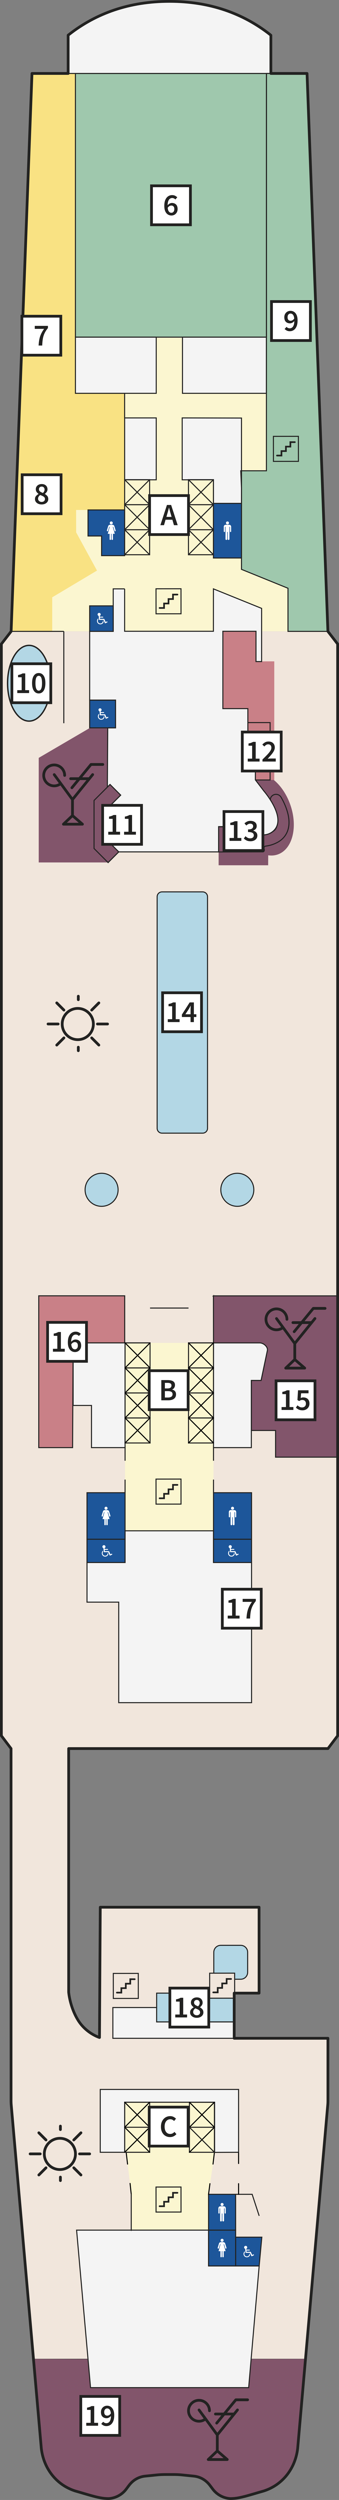 <?xml version="1.0" encoding="UTF-8"?>
<svg id="Ebene_1" data-name="Ebene 1" xmlns="http://www.w3.org/2000/svg" viewBox="0 0 679.83 5004.83">
  <rect x="0" y="0" width="679.83" height="5004.83" fill="#808080" stroke="none"/>
  <defs>
    <style>
      .cls-1, .cls-2, .cls-3, .cls-4, .cls-5, .cls-6, .cls-7, .cls-8, .cls-9, .cls-10, .cls-11, .cls-12, .cls-13 {
        stroke: #222221;
      }

      .cls-1, .cls-14 {
        fill: #82556b;
      }

      .cls-1, .cls-3, .cls-4, .cls-15, .cls-5, .cls-8, .cls-9, .cls-11, .cls-12 {
        stroke-miterlimit: 6.88;
      }

      .cls-1, .cls-3, .cls-4, .cls-8, .cls-16, .cls-9, .cls-10, .cls-11 {
        stroke-width: 2.06px;
      }

      .cls-2 {
        stroke-miterlimit: 2.75;
      }

      .cls-2, .cls-17 {
        fill: #fff;
      }

      .cls-2, .cls-13 {
        stroke-width: 5.5px;
      }

      .cls-18, .cls-4 {
        fill: #f4f4f4;
      }

      .cls-19, .cls-9 {
        fill: #c98087;
      }

      .cls-20 {
        fill: #f9e283;
      }

      .cls-3, .cls-21 {
        fill: #b3d7e5;
      }

      .cls-22 {
        fill: #fbf6d0;
      }

      .cls-15 {
        stroke: #f1e6dc;
        stroke-width: 1.38px;
      }

      .cls-15, .cls-6, .cls-23 {
        fill: #f1e6dc;
      }

      .cls-5 {
        stroke-width: 2.75px;
      }

      .cls-5, .cls-7, .cls-8, .cls-16, .cls-10, .cls-12, .cls-13 {
        fill: none;
      }

      .cls-6, .cls-7 {
        stroke-miterlimit: 6.88;
        stroke-width: 2.06px;
      }

      .cls-16 {
        stroke: #030402;
      }

      .cls-16, .cls-10, .cls-12, .cls-13 {
        stroke-linecap: round;
      }

      .cls-16, .cls-10, .cls-13 {
        stroke-linejoin: round;
      }

      .cls-11, .cls-24 {
        fill: #1d569a;
      }

      .cls-12 {
        stroke-width: 3.34px;
      }

      .cls-25 {
        fill: #9fc8ad;
      }

      .cls-26 {
        fill: #222221;
      }
    </style>
  </defs>
  <g id="Flächen">
    <g>
      <polygon class="cls-22" points="49.27 553.72 151.27 553.72 151.27 148.06 64.14 148.06 49.27 553.72"/>
      <polygon class="cls-22" points="35.48 909.84 29.94 1060.22 22.3 1263.99 90.57 1263.99 108.53 1263.99 596.67 1263.99 596.69 672.79 90.59 672.79 90.57 909.84 35.48 909.84"/>
    </g>
    <polygon class="cls-23" points="1.58 1289.27 1.58 3042.99 1.58 3152.19 1.58 3468.75 1.9 3468.75 1.9 3474.18 21.22 3500.54 21.37 3531.62 137.42 3622.77 137.67 3500.57 657.64 3500.57 675.85 3476.98 675.85 1289.27 656.31 1263.99 515.53 1263.99 178.65 1263.99 21.12 1263.99 1.58 1289.27"/>
    <polygon class="cls-25" points="534.27 942.48 482.82 942.48 484.27 977.45 484.27 1139.83 577.53 1177.67 577.53 1263.99 605.53 1263.99 633.87 1263.99 657.5 1263.99 636.13 693.59 635.89 693.59 615.9 147.07 534.27 147 534.27 942.48"/>
    <polygon class="cls-25" points="151.27 147.07 151.27 674.95 383.79 674.95 534.4 674.95 534.4 147.07 151.27 147.07"/>
    <path class="cls-14" d="M500.6,1549c-29.51,10.29-40.82,54.82-25.25,99.45.79,2.27,1.64,4.48,2.55,6.66h-39.48v77.13h99.33l.12-19.97c6.51.97,12.96.49,19.11-1.66,29.51-10.29,40.82-54.82,25.25-99.45-15.56-44.63-52.11-72.46-81.62-62.17h0Z"/>
    <path class="cls-1" d="M547.38,1591.98c-3.3,2.06-5.22,5.49-5.48,9.1,9.5,14.8,19.87,36.35,13.38,52.7-.01.04-.02.08-.03.12-1.27,4.64-3.88,8.13-8.12,10.84-.36.29-.71.58-1.09.87-3.39,2.55-7.47,3.85-11.85,4.32-21.61,4.78-39.21-9.21-40.53-10.29-.3-.16-.46-.24-.46-.24l-6.77-4.27h-48.01v50.48l89.16-.27c3.72-1.39,2.18-5.75,2.18-5.75-1.15-2.48.43-5.39,3.15-5.72,7.82-.94,15.47-3.3,22.78-7.07,11.26-5.83,18.91-15.06,22.11-26.68,1.18-4.28,1.77-8.86,1.77-13.71,0-9.06-2.05-19.08-6.14-29.95-4.42-11.75-9.73-20.35-9.96-20.71-3.41-5.48-10.62-7.17-16.11-3.76h0Z"/>
    <polygon class="cls-19" points="446.97 1263.99 446.97 1418.86 496.74 1418.86 496.74 1446.6 512.15 1446.6 512.15 1561.47 550.02 1561.47 550.02 1324 524.69 1324 524.69 1263.99 446.97 1263.99"/>
    <path class="cls-19" d="M524.69,1263.99v128.44c0,14.59-11.83,26.42-26.42,26.42h-51.29v-154.87h77.71Z"/>
    <ellipse class="cls-21" cx="58.27" cy="1367.82" rx="43.08" ry="75.79"/>
    <polygon class="cls-9" points="77.71 2898.08 145.57 2898.08 146.66 2688.42 250.07 2688.42 250.07 2594.18 77.71 2594.18 77.71 2898.08"/>
    <path class="cls-1" d="M428,2594.27l.15,94.15c10.16.5,74.17.53,93.04.1,2.13-.05,4.22.58,5.98,1.78l3.03,2.08c1.58,1.08,2.85,2.55,3.71,4.25,2.03,4.02,2.88,3.78,1.65,9.93l-11.98,57.01h-19.53v100.19h48.57v53.42h124.41v-322.9h-249.04,0Z"/>
    <path class="cls-1" d="M177.35,4722.04l-109.4-.46,14.95,180.66.56,3.96.69,3.9.82,3.83.94,3.77,1.07,3.7,1.19,3.63,1.31,3.56,1.42,3.48,1.54,3.41,1.65,3.33,1.76,3.24,1.87,3.17,1.97,3.08,2.08,2.99,2.17,2.9,2.27,2.81,2.37,2.71,2.46,2.61,2.55,2.52,2.64,2.42,2.73,2.32,2.81,2.22,2.9,2.11,2.97,2,3.06,1.89,3.13,1.78,3.2,1.67,3.28,1.56,3.34,1.44,3.41,1.32,3.47,1.2,9.3,2.68,14.95,4.36,6.04,1.73,5.3,1.46,4.69,1.23,4.19,1,3.78.82,3.44.65,3.17.5,2.93.37,2.72.26,2.55.17,2.38.09,2.22.03,2.58-.25,2.55-.39,2.52-.52,2.48-.65,2.43-.78,2.38-.91,2.33-1.03,2.27-1.16,2.2-1.27,2.13-1.39,2.06-1.5,1.98-1.61,1.9-1.72,1.81-1.82,1.71-1.93,1.62-2.03,5.5-7.33,1.69-2.13,1.78-2.01,1.85-1.89,1.93-1.76,2-1.63,2.06-1.51,2.13-1.38,2.19-1.25,2.24-1.12,2.29-.99,2.34-.86,2.38-.73,2.42-.6,2.46-.46,2.49-.33,23.23-2.36,3.07-.3,3.34-.25,3.7-.19,4.22-.11,5.06-.05h12.77l5.06.05,4.22.11,3.7.19,3.34.25,3.07.3,23.23,2.36,2.49.33,2.46.46,2.42.6,2.38.73,2.34.86,2.29.99,2.24,1.12,2.19,1.25,2.13,1.38,2.06,1.51,2,1.63,1.93,1.76,1.85,1.89,1.78,2.01,1.69,2.13,5.5,7.33,1.62,2.03,1.71,1.93,1.81,1.82,1.9,1.72,1.98,1.61,2.06,1.5,2.13,1.39,2.2,1.27,2.27,1.16,2.33,1.03,2.38.91,2.43.78,2.48.65,2.52.52,2.55.39,2.58.25,2.22-.03,2.38-.09,2.55-.17,2.72-.26,2.93-.37,3.17-.5,3.44-.65,3.78-.82,4.19-1,4.69-1.23,5.3-1.46,6.04-1.73,14.95-4.36,9.3-2.68,3.47-1.2,3.41-1.32,3.34-1.44,3.28-1.56,3.2-1.67,3.13-1.78,3.06-1.89,2.97-2,2.9-2.11,2.81-2.22,2.73-2.32,2.64-2.42,2.55-2.52,2.46-2.61,2.37-2.71,2.27-2.81,2.17-2.9,2.08-2.99,1.97-3.08,1.87-3.17,1.76-3.24,1.65-3.33,1.54-3.41,1.42-3.48,1.31-3.56,1.19-3.63,1.07-3.7.94-3.77.82-3.83.69-3.9.56-3.96,10.18-115.99v-5.31l5.2-59.37-434.92.46h0Z"/>
    <path class="cls-21" d="M428.74,3948.45v-40.07c0-7.68,6.23-13.91,13.91-13.91h40.07c7.68,0,13.91,6.23,13.91,13.91v40.07c0,7.68-6.23,13.91-13.91,13.91h-40.07c-7.68,0-13.91-6.23-13.91-13.91Z"/>
    <polygon class="cls-23" points="416.16 1705.45 415.96 1793.74 216.79 1793.74 216.79 1726.29 238.19 1705.45 416.16 1705.45"/>
    <path class="cls-15" d="M180.86,4069.88c-10.28-7.84-17.72-17.15-24.83-26.3-15.06-19.36-17.82-55.45-17.82-55.45v-391.73L3.09,3474.18l19.32,26.35-.28,708.06,45.81,512.98h544.32l45.2-510.24.17-130.73s-370.42-.51-431.28-1.23v-27.7l87.81-3.84v-57.65h205.34v-171.96H201.02l-1.56,260.8c-3.18-.05-9.41-2.12-18.61-9.14h0Z"/>
    <polyline class="cls-3" points="469.6 4047.83 314.15 4047.83 314.15 3990.18 469.6 3990.18 469.6 4047.83"/>
    <rect class="cls-22" x="250.81" y="2688.42" width="177.35" height="376.66"/>
    <polygon class="cls-22" points="263.18 4465.27 263.77 4395.25 253.09 4309.24 250.05 4308.69 250.61 4208.64 300.14 4208.64 300.14 4195.91 380.15 4195.91 379.88 4208.64 428.74 4208.64 430.75 4308.69 417.87 4393.62 418.22 4465.28 263.18 4465.27"/>
    <path class="cls-21" d="M428.74,3948.45v-40.07c0-7.68,6.23-13.91,13.91-13.91h40.07c7.68,0,13.91,6.23,13.91,13.91v40.07c0,7.68-6.23,13.91-13.91,13.91h-40.07c-7.68,0-13.91-6.23-13.91-13.91Z"/>
    <polygon class="cls-9" points="541.66 1446.6 496.74 1446.6 497.09 1466.1 512.27 1466.1 512.15 1561.47 541.66 1561.47 541.66 1446.6"/>
    <circle class="cls-3" cx="203.74" cy="2381.92" r="33.09"/>
    <circle class="cls-3" cx="475.92" cy="2381.92" r="33.09"/>
    <polyline class="cls-3" points="406.41 2268.53 407.26 2268.49 408.1 2268.38 408.94 2268.2 409.75 2267.94 410.53 2267.61 411.29 2267.22 412 2266.77 412.68 2266.25 413.31 2265.68 413.88 2265.04 414.4 2264.38 414.86 2263.66 415.25 2262.89 415.58 2262.11 415.83 2261.3 416.02 2260.48 416.13 2259.64 416.16 2258.78 416.16 1795.26 416.13 1794.41 416.02 1793.57 415.83 1792.75 415.58 1791.93 415.25 1791.15 414.86 1790.39 414.4 1789.67 413.88 1789.01 413.31 1788.36 412.68 1787.8 412 1787.27 411.29 1786.82 410.53 1786.43 409.75 1786.1 408.94 1785.84 408.1 1785.67 407.26 1785.55 406.41 1785.51 324.88 1785.51 324.03 1785.55 323.19 1785.67 322.35 1785.84 321.55 1786.1 320.76 1786.43 320.01 1786.82 319.29 1787.27 318.61 1787.8 317.98 1788.36 317.41 1789.01 316.89 1789.67 316.44 1790.39 316.04 1791.15 315.71 1791.93 315.46 1792.75 315.28 1793.57 315.16 1794.41 315.13 1795.26 315.13 2258.78 315.16 2259.64 315.28 2260.48 315.46 2261.3 315.71 2262.11 316.04 2262.89 316.44 2263.66 316.89 2264.38 317.41 2265.04 317.98 2265.68 318.61 2266.25 319.29 2266.77 320.01 2267.22 320.76 2267.61 321.55 2267.94 322.35 2268.2 323.19 2268.38 324.03 2268.49 324.88 2268.53 406.41 2268.53"/>
    <polygon class="cls-14" points="77.67 1726.58 77.67 1517.22 179.83 1457.54 216.04 1457.54 216.04 1726.58 77.67 1726.58"/>
    <polygon class="cls-1" points="242.08 1591.83 218.87 1615.03 218.87 1686.13 238.19 1705.45 216.78 1726.86 188.59 1698.67 188.59 1602.5 220.66 1570.42 242.08 1591.83"/>
    <polygon class="cls-20" points="151.27 147.4 66.34 147.46 46.34 693.98 46.1 693.98 24.74 1264.38 48.37 1264.38 76.7 1264.38 104.71 1264.38 104.71 1195.82 194.52 1142.26 152.72 1065.76 152.65 1020.94 249.81 1020.94 249.81 787.34 152.28 787.34 151.27 147.4"/>
  </g>
  <g id="Crew">
    <polygon class="cls-4" points="332.4 2.86 324.98 3.05 317.64 3.4 310.38 3.89 303.2 4.49 296.1 5.26 289.09 6.13 282.15 7.15 275.29 8.3 268.5 9.59 261.8 10.99 255.18 12.53 248.63 14.21 242.16 16 235.77 17.91 229.45 19.96 223.21 22.13 217.05 24.43 210.96 26.85 204.95 29.38 199.01 32.04 193.15 34.8 187.37 37.71 181.65 40.72 176.02 43.85 170.45 47.09 164.97 50.47 159.55 53.94 154.21 57.53 148.94 61.21 143.73 65.04 136.66 70.45 136.66 147.07 543.14 147.07 543.14 70.63 541.19 68.96 536.07 65.04 530.86 61.21 525.59 57.53 520.25 53.94 514.83 50.47 509.35 47.09 503.78 43.85 498.15 40.72 492.43 37.71 486.65 34.8 480.79 32.04 474.85 29.38 468.84 26.85 462.75 24.43 456.59 22.13 450.35 19.96 444.03 17.91 437.64 16 431.17 14.21 424.62 12.53 418 10.99 411.3 9.59 404.51 8.3 397.65 7.15 390.72 6.13 383.7 5.26 376.6 4.49 369.42 3.89 362.16 3.4 354.82 3.05 347.4 2.86 339.9 2.78 332.4 2.86"/>
    <rect class="cls-18" x="249.92" y="836.66" width="63.39" height="123.89"/>
    <polygon class="cls-18" points="365.37 836.66 365.37 960.55 428.04 960.55 428.04 1007.76 484.27 1007.76 484.27 836.92 365.37 836.66"/>
    <polygon class="cls-18" points="151.27 674.92 151.27 787.41 313.31 787.41 313.31 674.95 151.27 674.92"/>
    <polygon class="cls-18" points="365.95 674.92 365.95 787.41 534.2 787.41 534.2 674.95 365.95 674.92"/>
    <polygon class="cls-4" points="478.45 4182.98 478.45 4308.79 430.36 4308.99 430.36 4208.8 379.88 4208.6 300.14 4208.6 250.05 4208.6 250.05 4258.7 250.05 4308.79 201.03 4308.79 201.03 4182.98 478.45 4182.98"/>
    <path class="cls-4" d="M428.15,2688.42v209.67h75.9v-134.52h19.53l12.61-59.99c1.44-7.2-7.7-15.14-15.14-15.14h-92.9,0Z"/>
    <polygon class="cls-4" points="146.66 2688.42 146.66 2813.66 183.48 2813.66 183.48 2898.08 250.81 2898.08 250.81 2688.42 146.66 2688.42"/>
    <polygon class="cls-4" points="250.81 3064.63 250.81 3128.1 174.48 3128.1 174.48 3207.43 238.08 3207.43 238.08 3408.69 504.48 3408.69 504.48 3249.92 482.72 3250.07 483.02 3206.59 504.48 3206.74 504.48 3128.1 428.15 3128.1 428.15 3064.63 250.81 3064.63"/>
    <path class="cls-4" d="M153.6,4464.63l27.98,315.32h317.07l21.1-243.63h-101.53v-71.69H153.6Z"/>
    <path class="cls-4" d="M249.97,1178.9h-22.93v84.88h-47.21v137.77h51.87v55.59h-15.66l-.72,118.62,5.33-5.33,21.41,21.41-23.21,23.2v71.09l19.32,19.32h200.23v-50.56h48.01l6.77,4.27s30.49,22.92,52.84,6.22c32.97-24.63-16.71-81.6-16.71-81.6l-17.2-22.53.12-95.36h-15.17v-47.24h-50.13v-154.87h66.44v60.66h11.27v-106.49l-96.63-39.05-.05,84.88h-178.02v-84.88h0Z"/>
    <polygon class="cls-4" points="226.35 4047.83 226.35 4050.53 226.35 4080.6 318.04 4080.6 318.04 4080.6 469.6 4080.6 469.6 4047.83 318.04 4047.83 314.12 4047.83 314.12 4019 226.35 4019 226.35 4047.83"/>
  </g>
  <g id="Toiletten">
    <polygon class="cls-24" points="176.53 1073.04 203.73 1073.04 203.73 1112.36 249.97 1112.36 249.97 1020.89 176.53 1020.89 176.53 1073.04"/>
    <rect class="cls-24" x="428.04" y="1007.76" width="56.22" height="109.32"/>
    <rect class="cls-11" x="179.83" y="1212.92" width="47.21" height="51.08"/>
    <polygon class="cls-11" points="525.07 4478.75 519.74 4536.32 472.54 4536.32 472.54 4478.75 525.07 4478.75"/>
    <rect class="cls-11" x="418.22" y="4464.63" width="54.32" height="71.69"/>
    <rect class="cls-11" x="418.22" y="4392.93" width="54.32" height="71.69"/>
    <rect class="cls-11" x="428.15" y="2988.37" width="76.32" height="93.15"/>
    <rect class="cls-11" x="428.15" y="3081.53" width="76.32" height="46.58"/>
    <rect class="cls-11" x="174.48" y="2988.37" width="76.32" height="93.15"/>
    <rect class="cls-11" x="174.48" y="3081.53" width="76.32" height="46.58"/>
    <path class="cls-17" d="M215.16,1244.38c.16.34.32.85.3,1.15-.02.25-.19.38-.5.53l-3.28,1.55c-.46.22-.72.27-.89.23-.14-.04-.28-.14-.39-.39l-3.01-6.43h-8.25c-.22,0-.32-.03-.41-.14-.08-.1-.12-.3-.14-.6l-.71-7.25c-1.24-.4-2.14-1.57-2.14-2.95,0-1.71,1.38-3.1,3.1-3.1s3.1,1.38,3.1,3.1c0,1.29-.79,2.4-1.91,2.87l.16,1.64h6.29c.19,0,.28.03.34.12.08.11.13.36.13.76s-.05.64-.13.75c-.07.1-.16.13-.34.13h-6.12l.25,2.6h8s.07,0,.1,0h.15s.03,0,.03.01h0s.02.01.03.02h.01s.01.02.01.02c.07.05.12.13.18.26l2.82,6.02,2.41-1.14c.24-.11.36-.14.45-.13.15.02.22.1.33.33M196.93,1238.07s-.06.01-.09.03c-1.47,1.29-2.32,3.14-2.32,5.09,0,3.72,3.03,6.74,6.75,6.74,1.49,0,2.9-.47,4.07-1.38,1.14-.87,1.99-2.11,2.39-3.47,0-.03,0-.06,0-.1l-1.18-2.53s-.07-.08-.12-.08h-.05s-.08.01-.1.05c-.03.03-.03.07-.03.1.03.22.04.44.04.65,0,2.77-2.25,5.03-5.02,5.03s-5.03-2.25-5.04-5.02c0-1.08.34-2.11.98-2.99.02-.03.03-.06.03-.09l-.19-1.93s-.03-.09-.08-.11c-.01,0-.03,0-.05,0"/>
    <path class="cls-17" d="M456.18,1049.93c-1.67,0-3.01-1.36-3.01-3.02s1.35-3.03,3.01-3.03,2.99,1.35,2.99,3.03-1.33,3.02-2.99,3.02ZM452.24,1079.26v-24.53h-1.12v9.03c0,1.82-2.37,1.82-2.37,0v-9.28c0-2.17,1.71-3.91,3.84-3.91h7.1c2.33,0,3.87,1.97,3.87,3.98v9.22c0,1.83-2.34,1.83-2.34,0v-9.03h-1.12v24.53c0,.94-.76,1.69-1.68,1.69s-1.68-.76-1.68-1.69v-14.22h-1.13v14.22c0,.94-.75,1.69-1.69,1.69s-1.68-.76-1.68-1.69h-.01Z"/>
    <path class="cls-17" d="M226.16,1054.78h0l4.03,13.93h-3.71v10.85c0,1.86-2.77,1.84-2.77,0v-10.91h-1.12v10.9c0,1.87-2.79,1.87-2.79,0v-10.84h-3.72l3.98-13.93h-1l-2.33,7.85c-.55,1.72-2.89,1.02-2.35-.81l2.58-8.55c.28-.97,1.49-2.69,3.62-2.69h5.09c2.1,0,3.32,1.73,3.65,2.69l2.58,8.53c.52,1.83-1.81,2.59-2.37.8l-2.32-7.82h-1.06,0ZM226.16,1054.78h0ZM226.16,1054.78h0ZM226.16,1054.78h0ZM226.16,1054.78h0ZM223.14,1049.94c-1.67,0-3.01-1.36-3.01-3.03s1.35-3.03,3.01-3.03,3.01,1.36,3.01,3.03-1.36,3.03-3.01,3.03Z"/>
    <path class="cls-17" d="M224.76,3110.75c.16.34.32.85.3,1.15-.02.25-.19.38-.5.53l-3.28,1.55c-.46.22-.72.27-.89.23-.14-.04-.28-.14-.39-.39l-3.01-6.43h-8.25c-.22,0-.32-.04-.41-.15-.08-.1-.12-.3-.14-.6l-.7-7.25c-1.24-.41-2.14-1.57-2.14-2.94,0-1.71,1.38-3.1,3.1-3.1s3.1,1.39,3.1,3.1c0,1.29-.79,2.4-1.92,2.86l.16,1.64h6.29c.19,0,.28.03.34.13.08.11.13.36.13.76s-.05.64-.13.75c-.07.1-.16.13-.34.13h-6.12l.25,2.59h8.25s.03,0,.03.01h0s.02.01.03.02h.01s.01.02.01.02c.07.05.12.13.18.26l2.81,6.03,2.41-1.14c.24-.11.36-.14.45-.13.14.02.22.1.33.33M206.53,3104.42s-.06.01-.09.03c-1.47,1.28-2.32,3.14-2.32,5.09,0,3.72,3.03,6.74,6.74,6.74,1.49,0,2.9-.47,4.07-1.38,1.14-.87,1.99-2.1,2.39-3.48,0-.03,0-.06,0-.1l-1.18-2.53s-.07-.08-.12-.08h-.05s-.08.01-.1.05c-.03.03-.03.07-.03.1.03.22.04.44.04.65,0,2.77-2.26,5.02-5.02,5.02s-5.03-2.26-5.03-5.02c0-1.08.34-2.11.98-2.99.02-.03.03-.06.03-.09l-.19-1.93s-.03-.09-.08-.11c-.01,0-.03,0-.05,0"/>
    <path class="cls-17" d="M478.04,3110.75c.16.34.32.85.3,1.15-.02.25-.19.38-.5.53l-3.28,1.55c-.46.22-.72.27-.89.23-.14-.04-.28-.14-.39-.39l-3.01-6.43h-8.25c-.22,0-.32-.04-.41-.15-.08-.1-.12-.3-.14-.6l-.7-7.25c-1.24-.41-2.14-1.57-2.14-2.94,0-1.71,1.38-3.1,3.1-3.1s3.1,1.39,3.1,3.1c0,1.29-.79,2.4-1.92,2.86l.16,1.64h6.29c.19,0,.28.03.34.13.08.11.13.36.13.76s-.05.64-.13.75c-.07.1-.16.13-.34.13h-6.12l.25,2.59h8.25s.03,0,.03.01h0s.02.01.03.02h.01s.01.02.01.02c.07.05.12.13.18.26l2.81,6.03,2.41-1.14c.24-.11.36-.14.45-.13.14.02.22.1.33.33M459.81,3104.42s-.06.01-.09.03c-1.47,1.28-2.32,3.14-2.32,5.09,0,3.72,3.03,6.74,6.74,6.74,1.49,0,2.9-.47,4.07-1.38,1.14-.87,1.99-2.1,2.39-3.48,0-.03,0-.06,0-.1l-1.18-2.53s-.07-.08-.12-.08h-.05s-.08.01-.1.05c-.03.03-.03.07-.03.1.03.22.04.44.04.65,0,2.77-2.26,5.02-5.02,5.02s-5.03-2.26-5.03-5.02c0-1.08.34-2.11.98-2.99.02-.03.03-.06.03-.09l-.19-1.93s-.03-.09-.08-.11c-.01,0-.03,0-.05,0"/>
    <path class="cls-17" d="M466.32,3022.47c-1.67,0-3.01-1.36-3.01-3.01,0-1.66,1.34-3.03,3.01-3.03s2.99,1.35,2.99,3.03-1.33,3.02-2.99,3.02h0ZM462.42,3051.8l-.02-24.53h-1.13v9.03c0,1.82-2.36,1.82-2.36,0v-9.28c-.01-2.17,1.69-3.92,3.83-3.92h7.1c2.33,0,3.87,1.96,3.88,3.96v9.22c.02,1.83-2.33,1.83-2.33,0v-9.03h-1.13l.03,24.53c0,.94-.76,1.69-1.68,1.69s-1.69-.76-1.69-1.69v-14.22h-1.14v14.22c.01.94-.74,1.69-1.67,1.69s-1.69-.76-1.69-1.69h0Z"/>
    <path class="cls-17" d="M215.65,3027.31h0l4.04,13.93h-3.71v10.85c.01,1.86-2.76,1.84-2.76,0v-10.91h-1.14v10.9c.01,1.87-2.77,1.87-2.77,0v-10.84h-3.73l3.97-13.93h-1l-2.32,7.85c-.54,1.72-2.89,1.02-2.35-.8l2.57-8.55c.28-.97,1.49-2.69,3.62-2.7h5.09c2.1,0,3.33,1.72,3.65,2.68l2.59,8.53c.52,1.83-1.8,2.59-2.37.8l-2.33-7.82h-1.06ZM215.65,3027.31h0ZM215.65,3027.31h0ZM215.65,3027.31h0ZM215.65,3027.31h0ZM212.63,3022.48c-1.67,0-3.01-1.36-3.02-3.03,0-1.67,1.35-3.03,3.01-3.03s3.01,1.36,3.02,3.03-1.36,3.03-3.01,3.03h0Z"/>
    <path class="cls-17" d="M508.97,4513.47c.16.34.32.85.3,1.15-.02.25-.19.38-.5.53l-3.28,1.56c-.46.22-.72.27-.89.23-.14-.04-.28-.14-.39-.39l-3.01-6.43h-8.25c-.22,0-.32-.04-.41-.15-.08-.1-.12-.3-.14-.6l-.7-7.25c-1.24-.41-2.14-1.57-2.14-2.94,0-1.71,1.38-3.1,3.1-3.1s3.1,1.39,3.1,3.1c0,1.29-.79,2.4-1.92,2.86l.16,1.64h6.29c.19,0,.28.03.34.13.08.11.13.36.13.76s-.05.64-.13.75c-.07.1-.16.13-.34.13h-6.12l.25,2.59h8.25s.03,0,.03.01h0s.02.01.03.02h.01s.01.02.01.02c.07.05.12.13.18.26l2.81,6.03,2.41-1.14c.24-.11.36-.14.45-.13.14.02.22.1.33.33M490.74,4507.14s-.06.01-.09.03c-1.47,1.28-2.32,3.14-2.32,5.09,0,3.72,3.03,6.74,6.74,6.74,1.49,0,2.9-.48,4.07-1.38,1.14-.87,1.99-2.1,2.39-3.47,0-.03,0-.06,0-.1l-1.18-2.53s-.07-.08-.12-.08h-.05s-.08.01-.1.05c-.03.03-.03.07-.03.1.03.22.04.44.04.65,0,2.77-2.26,5.02-5.02,5.02s-5.03-2.26-5.03-5.02c0-1.08.34-2.11.98-2.99.02-.03.03-.06.03-.09l-.19-1.93s-.03-.09-.08-.11c-.01,0-.03,0-.05,0"/>
    <path class="cls-17" d="M445.39,4416.3c-1.67,0-3.01-1.36-3.01-3.02s1.35-3.03,3.01-3.03,2.99,1.35,2.99,3.03-1.33,3.02-2.99,3.02ZM441.45,4445.61v-24.53h-1.12v9.03c0,1.82-2.37,1.82-2.37,0v-9.28c0-2.17,1.71-3.91,3.84-3.91h7.1c2.33,0,3.87,1.98,3.87,3.98v9.22c0,1.83-2.34,1.83-2.34,0v-9.03h-1.12v24.53c0,.94-.76,1.69-1.68,1.69s-1.68-.76-1.68-1.69v-14.22h-1.13v14.22c0,.94-.75,1.69-1.69,1.69s-1.68-.76-1.68-1.69h-.01Z"/>
    <path class="cls-17" d="M448.39,4492.84h0l4.03,13.93h-3.71v10.85c0,1.86-2.77,1.84-2.77,0v-10.91h-1.12v10.9c0,1.87-2.79,1.87-2.79,0v-10.84h-3.72l3.98-13.93h-1l-2.33,7.85c-.55,1.72-2.89,1.02-2.35-.81l2.58-8.55c.28-.97,1.49-2.69,3.62-2.69h5.09c2.1,0,3.32,1.73,3.65,2.69l2.58,8.53c.52,1.83-1.81,2.59-2.37.8l-2.32-7.82h-1.06,0ZM448.39,4492.84h0ZM448.39,4492.84h0ZM448.39,4492.84h0ZM448.39,4492.84h0ZM445.38,4488c-1.67,0-3.01-1.36-3.01-3.03s1.35-3.03,3.01-3.03,3.01,1.36,3.01,3.03-1.36,3.03-3.01,3.03Z"/>
    <rect class="cls-11" x="179.83" y="1401.76" width="51.87" height="55.37"/>
    <path class="cls-17" d="M216.91,1435.38c.16.34.32.85.3,1.15-.02.25-.19.38-.5.53l-3.28,1.55c-.46.22-.72.27-.89.23-.14-.04-.28-.14-.39-.39l-3.01-6.43h-8.25c-.22,0-.32-.04-.41-.15-.08-.1-.12-.3-.14-.6l-.7-7.25c-1.24-.41-2.14-1.57-2.14-2.94,0-1.71,1.38-3.1,3.1-3.1s3.1,1.39,3.1,3.1c0,1.29-.79,2.4-1.92,2.86l.16,1.64h6.29c.19,0,.28.03.34.13.08.11.13.36.13.76s-.05.64-.13.75c-.07.1-.16.13-.34.13h-6.12l.25,2.59h8.25s.03,0,.03.01h0s.02.01.03.02h.01s.01.02.01.02c.07.05.12.13.18.26l2.81,6.03,2.41-1.14c.24-.11.36-.14.45-.13.14.02.22.1.33.33M198.68,1429.05s-.06.01-.09.03c-1.47,1.28-2.32,3.14-2.32,5.09,0,3.72,3.03,6.74,6.74,6.74,1.49,0,2.9-.47,4.07-1.38,1.14-.87,1.99-2.1,2.39-3.47,0-.03,0-.06,0-.1l-1.18-2.53s-.07-.08-.12-.08h-.05s-.08.01-.1.05c-.03.03-.03.07-.03.1.03.22.04.44.04.65,0,2.77-2.26,5.02-5.02,5.02s-5.03-2.26-5.03-5.02c0-1.08.34-2.11.98-2.99.02-.03.03-.05.03-.09l-.19-1.93s-.03-.09-.08-.11c-.01,0-.03,0-.05,0"/>
  </g>
  <g id="Konturen">
    <line class="cls-8" x1="127.96" y1="1263.99" x2="22.3" y2="1263.99"/>
    <polyline class="cls-8" points="519.74 4436.06 505.65 4392.93 472.54 4392.93"/>
    <line class="cls-8" x1="127.96" y1="1447.86" x2="127.96" y2="1263.99"/>
    <line class="cls-8" x1="378.05" y1="2618.67" x2="300.9" y2="2618.67"/>
    <line class="cls-8" x1="378.05" y1="2688.42" x2="428.15" y2="2688.42"/>
    <line class="cls-8" x1="250.81" y1="2688.42" x2="300.9" y2="2688.42"/>
    <line class="cls-8" x1="428.15" y1="2962.11" x2="428.15" y2="2988.38"/>
    <line class="cls-8" x1="428.15" y1="2898.08" x2="428.15" y2="2924.35"/>
    <line class="cls-8" x1="250.81" y1="2962.11" x2="250.81" y2="2988.38"/>
    <line class="cls-8" x1="250.81" y1="2898.08" x2="250.81" y2="2924.35"/>
    <line class="cls-8" x1="469.6" y1="4082.98" x2="469.6" y2="4045"/>
    <ellipse class="cls-5" cx="58.27" cy="1367.82" rx="43.08" ry="75.79"/>
    <path class="cls-8" d="M428.74,3948.45v-40.07c0-7.68,6.23-13.91,13.91-13.91h40.07c7.68,0,13.91,6.23,13.91,13.91v40.07c0,7.68-6.23,13.91-13.91,13.91h-40.07c-7.68,0-13.91-6.23-13.91-13.91Z"/>
    <line class="cls-16" x1="255.8" y1="4332.43" x2="253.04" y2="4308.8"/>
    <line class="cls-16" x1="427.16" y1="4332.43" x2="429.98" y2="4308.8"/>
    <line class="cls-16" x1="418.22" y1="4392.93" x2="421.03" y2="4371.63"/>
    <line class="cls-16" x1="478.45" y1="4309.96" x2="478.45" y2="4331.26"/>
    <line class="cls-16" x1="260.85" y1="4371.17" x2="263.18" y2="4392.93"/>
    <line class="cls-16" x1="478.45" y1="4371.63" x2="478.45" y2="4392.93"/>
    <line class="cls-10" x1="263.18" y1="4465.27" x2="263.18" y2="4392.93"/>
    <line class="cls-8" x1="249.91" y1="836.25" x2="249.91" y2="787.58"/>
  </g>
  <g id="Treppen_Lifte" data-name="Treppen + Lifte">
    <g>
      <rect class="cls-7" x="312.9" y="1178.7" width="50.09" height="50.1" transform="translate(-1.26 .35) rotate(-.06)"/>
      <polyline class="cls-12" points="355.84 1190.3 346.89 1190.31 346.9 1199.25 337.95 1199.26 337.95 1208.2 329.01 1208.2 329.01 1217.15 320.07 1217.15"/>
    </g>
    <g>
      <rect class="cls-7" x="548.33" y="873.55" width="50.09" height="50.1" transform="translate(-.94 .6) rotate(-.06)"/>
      <polyline class="cls-12" points="591.26 885.15 582.32 885.16 582.33 894.11 573.38 894.11 573.38 903.05 564.44 903.06 564.44 912 555.5 912.01"/>
    </g>
    <g>
      <rect class="cls-7" x="312.9" y="2961.07" width="50.09" height="50.1" transform="translate(-3.13 .36) rotate(-.06)"/>
      <polyline class="cls-12" points="355.84 2972.67 346.89 2972.68 346.9 2981.62 337.95 2981.62 337.95 2990.57 329.01 2990.58 329.01 2999.52 320.07 2999.53"/>
    </g>
    <g>
      <rect class="cls-6" x="420.48" y="3950.21" width="50.09" height="50.1" transform="translate(-4.16 .47) rotate(-.06)"/>
      <polyline class="cls-12" points="463.42 3961.82 454.47 3961.82 454.48 3970.77 445.53 3970.77 445.53 3979.72 436.59 3979.73 436.6 3988.67 427.65 3988.68"/>
    </g>
    <g>
      <rect class="cls-7" x="227.23" y="3950.69" width="50.09" height="50.1" transform="translate(-4.16 .27) rotate(-.06)"/>
      <polyline class="cls-12" points="270.16 3962.3 261.22 3962.3 261.22 3971.25 252.28 3971.26 252.29 3980.2 243.33 3980.21 243.34 3989.15 234.4 3989.16"/>
    </g>
    <g>
      <rect class="cls-7" x="312.91" y="4378.34" width="50.09" height="50.1" transform="translate(-4.61 .36) rotate(-.06)"/>
      <polyline class="cls-12" points="355.84 4389.95 346.89 4389.95 346.9 4398.9 337.95 4398.91 337.95 4407.85 329.01 4407.85 329.01 4416.8 320.07 4416.8"/>
    </g>
    <g>
      <g>
        <g>
          <rect class="cls-8" x="249.97" y="1060.48" width="50.09" height="50.09"/>
          <rect class="cls-8" x="249.97" y="1010.39" width="50.09" height="50.09"/>
          <rect class="cls-8" x="249.97" y="960.29" width="50.09" height="50.09"/>
        </g>
        <g>
          <line class="cls-10" x1="300.06" y1="1110.57" x2="249.97" y2="1060.48"/>
          <line class="cls-10" x1="300.06" y1="1060.48" x2="249.97" y2="1110.57"/>
        </g>
        <g>
          <line class="cls-10" x1="300.06" y1="1060.48" x2="249.97" y2="1010.38"/>
          <line class="cls-10" x1="300.06" y1="1010.38" x2="249.97" y2="1060.48"/>
        </g>
        <g>
          <line class="cls-10" x1="300.06" y1="1010.38" x2="249.97" y2="960.29"/>
          <line class="cls-10" x1="300.06" y1="960.29" x2="249.97" y2="1010.38"/>
        </g>
      </g>
      <g>
        <g>
          <rect class="cls-8" x="377.95" y="1060.48" width="50.09" height="50.09"/>
          <rect class="cls-8" x="377.95" y="1010.39" width="50.09" height="50.09"/>
          <rect class="cls-8" x="377.95" y="960.29" width="50.09" height="50.09"/>
        </g>
        <g>
          <line class="cls-10" x1="428.04" y1="1110.57" x2="377.95" y2="1060.48"/>
          <line class="cls-10" x1="428.04" y1="1060.48" x2="377.95" y2="1110.57"/>
        </g>
        <g>
          <line class="cls-10" x1="428.04" y1="1060.48" x2="377.95" y2="1010.38"/>
          <line class="cls-10" x1="428.04" y1="1010.38" x2="377.95" y2="1060.48"/>
        </g>
        <g>
          <line class="cls-10" x1="428.04" y1="1010.38" x2="377.95" y2="960.29"/>
          <line class="cls-10" x1="428.04" y1="960.29" x2="377.95" y2="1010.38"/>
        </g>
      </g>
    </g>
    <g>
      <g>
        <rect class="cls-8" x="250.81" y="2838.71" width="50.09" height="50.09"/>
        <rect class="cls-8" x="250.81" y="2788.62" width="50.09" height="50.09"/>
        <rect class="cls-8" x="250.81" y="2738.52" width="50.09" height="50.09"/>
        <rect class="cls-8" x="250.81" y="2688.42" width="50.09" height="50.09"/>
        <g>
          <line class="cls-16" x1="300.9" y1="2888.8" x2="250.81" y2="2838.71"/>
          <line class="cls-16" x1="300.9" y1="2838.71" x2="250.81" y2="2888.8"/>
        </g>
        <g>
          <line class="cls-16" x1="300.9" y1="2838.71" x2="250.81" y2="2788.61"/>
          <line class="cls-16" x1="300.9" y1="2788.61" x2="250.81" y2="2838.71"/>
        </g>
        <g>
          <line class="cls-16" x1="300.9" y1="2788.61" x2="250.81" y2="2738.52"/>
          <line class="cls-16" x1="300.9" y1="2738.52" x2="250.81" y2="2788.61"/>
        </g>
        <g>
          <line class="cls-16" x1="250.81" y1="2688.42" x2="300.9" y2="2738.52"/>
          <line class="cls-16" x1="300.9" y1="2688.42" x2="250.81" y2="2738.52"/>
        </g>
      </g>
      <g>
        <rect class="cls-8" x="378.05" y="2838.71" width="50.09" height="50.09"/>
        <rect class="cls-8" x="378.05" y="2788.62" width="50.09" height="50.09"/>
        <rect class="cls-8" x="378.05" y="2738.52" width="50.09" height="50.09"/>
        <rect class="cls-8" x="378.05" y="2688.42" width="50.09" height="50.09"/>
        <g>
          <line class="cls-16" x1="428.15" y1="2738.52" x2="378.05" y2="2688.42"/>
          <line class="cls-16" x1="428.15" y1="2688.42" x2="378.05" y2="2738.52"/>
        </g>
        <g>
          <line class="cls-16" x1="428.15" y1="2788.61" x2="378.05" y2="2738.52"/>
          <line class="cls-16" x1="428.15" y1="2738.52" x2="378.05" y2="2788.61"/>
        </g>
        <g>
          <line class="cls-16" x1="428.15" y1="2838.71" x2="378.05" y2="2788.61"/>
          <line class="cls-16" x1="428.15" y1="2788.61" x2="378.05" y2="2838.71"/>
        </g>
        <g>
          <line class="cls-16" x1="428.15" y1="2888.8" x2="378.05" y2="2838.71"/>
          <line class="cls-16" x1="428.15" y1="2838.71" x2="378.05" y2="2888.8"/>
        </g>
      </g>
    </g>
    <polyline class="cls-8" points="300.14 4258.7 300.14 4308.79 250.05 4308.79 250.05 4258.7"/>
    <rect class="cls-8" x="250.05" y="4208.6" width="50.09" height="50.1"/>
    <g>
      <g>
        <polyline class="cls-16" points="300.14 4308.79 275.1 4283.74 250.05 4258.7"/>
        <polyline class="cls-16" points="250.05 4308.79 275.1 4283.74 300.14 4258.7"/>
      </g>
      <g>
        <polyline class="cls-16" points="300.14 4258.7 275.1 4233.64 250.05 4208.6"/>
        <polyline class="cls-16" points="300.14 4208.6 275.1 4233.64 250.05 4258.7"/>
      </g>
      <g>
        <polyline class="cls-8" points="429.98 4258.7 429.98 4308.79 379.88 4308.79 379.88 4258.7"/>
        <polyline class="cls-16" points="429.98 4258.7 404.93 4283.74 379.88 4308.79"/>
        <polyline class="cls-10" points="379.88 4258.7 404.93 4283.74 429.98 4308.79"/>
      </g>
      <g>
        <rect class="cls-8" x="379.88" y="4208.6" width="50.09" height="50.1"/>
        <g>
          <polyline class="cls-16" points="379.88 4208.6 404.93 4233.64 429.98 4258.7"/>
          <polyline class="cls-16" points="429.98 4208.6 404.93 4233.64 379.88 4258.7"/>
        </g>
      </g>
    </g>
  </g>
  <g id="Konturen_2" data-name="Konturen 2">
    <polygon class="cls-8" points="151.27 147.07 151.27 674.95 383.79 674.95 534.4 674.95 534.4 147.07 151.27 147.07"/>
    <polygon class="cls-8" points="534.27 942.48 482.82 942.48 484.27 977.45 484.27 1139.83 577.53 1177.67 577.53 1263.99 605.53 1263.99 633.87 1263.99 657.5 1263.99 636.13 693.59 635.89 693.59 615.9 147.07 534.27 147 534.27 942.48"/>
    <polygon class="cls-8" points="365.37 836.66 365.37 960.55 428.04 960.55 428.04 1007.76 484.27 1007.76 484.27 836.92 365.37 836.66"/>
    <polygon class="cls-8" points="151.27 674.92 151.27 787.41 313.31 787.41 313.31 674.95 151.27 674.92"/>
    <polygon class="cls-8" points="365.95 674.92 365.95 787.41 534.2 787.41 534.2 674.95 365.95 674.92"/>
    <polygon class="cls-8" points="176.53 1073.04 203.73 1073.04 203.73 1112.36 249.97 1112.36 249.97 1020.89 176.53 1020.89 176.53 1073.04"/>
    <rect class="cls-8" x="428.04" y="1007.76" width="56.22" height="109.32"/>
    <rect class="cls-8" x="249.97" y="836.66" width="63.34" height="123.89"/>
  </g>
  <g id="Außenkontur_10_pt_-B" data-name="Außenkontur 10 pt -B">
    <path class="cls-13" d="M657.63,4080.6v125.05l-.04,2.84-.12,2.84-.21,2.83-60.37,688.07-.56,3.96-.69,3.9-.82,3.83-.94,3.77-1.07,3.7-1.19,3.63-1.31,3.56-1.42,3.48-1.54,3.41-1.65,3.33-1.76,3.24-1.87,3.16-1.97,3.08-2.08,2.99-2.17,2.9-2.27,2.81-2.37,2.71-2.46,2.61-2.55,2.52-2.64,2.42-2.73,2.32-2.81,2.22-2.9,2.11-2.97,2-3.06,1.89-3.13,1.78-3.2,1.67-3.28,1.56-3.34,1.44-3.41,1.32-3.47,1.2-9.3,2.68-14.95,4.36-6.04,1.73-5.3,1.46-4.69,1.22-4.19,1-3.78.82-3.44.65-3.17.5-2.93.37-2.72.26-2.55.17-2.38.09-2.22.03-2.58-.25-2.55-.39-2.52-.52-2.48-.65-2.43-.78-2.38-.91-2.33-1.03-2.27-1.16-2.2-1.27-2.13-1.39-2.06-1.5-1.98-1.61-1.9-1.72-1.81-1.82-1.71-1.93-1.62-2.03-5.5-7.34-1.69-2.13-1.78-2.01-1.85-1.89-1.93-1.76-2-1.63-2.06-1.51-2.13-1.38-2.19-1.25-2.24-1.12-2.29-.99-2.34-.86-2.38-.73-2.42-.6-2.46-.46-2.49-.33-23.23-2.36-3.07-.3-3.34-.25-3.7-.19-4.22-.11-5.06-.05h-12.77l-5.06.05-4.22.11-3.7.19-3.34.25-3.07.3-23.23,2.36-2.49.33-2.46.46-2.42.6-2.38.73-2.34.86-2.29.99-2.24,1.12-2.19,1.25-2.13,1.38-2.06,1.51-2,1.63-1.93,1.76-1.85,1.89-1.78,2.01-1.69,2.13-5.5,7.34-1.62,2.03-1.71,1.93-1.81,1.82-1.9,1.72-1.98,1.61-2.06,1.5-2.13,1.39-2.2,1.27-2.27,1.16-2.33,1.03-2.38.91-2.43.78-2.48.65-2.52.52-2.55.39-2.58.25-2.22-.03-2.38-.09-2.55-.17-2.72-.26-2.93-.37-3.17-.5-3.44-.65-3.78-.82-4.19-1-4.69-1.22-5.3-1.46-6.04-1.73-14.95-4.36-9.3-2.68-3.47-1.2-3.41-1.32-3.34-1.44-3.28-1.56-3.2-1.67-3.13-1.78-3.06-1.89-2.97-2-2.9-2.11-2.81-2.22-2.73-2.32-2.64-2.42-2.55-2.52-2.46-2.61-2.37-2.71-2.27-2.81-2.17-2.9-2.08-2.99-1.97-3.08-1.87-3.16-1.76-3.24-1.65-3.33-1.54-3.41-1.42-3.48-1.31-3.56-1.19-3.63-1.07-3.7-.94-3.77-.82-3.83-.69-3.9-.56-3.96-60.37-688.07-.21-2.83-.12-2.84-.04-2.84v-705.08l-19.4-25.67V1289.27l19.54-25.28L64.14,147.07h72.52v-76.63l7.07-5.42,5.2-3.83,5.27-3.69,5.35-3.59,5.42-3.47,5.49-3.37,5.56-3.24,5.64-3.14,5.71-3.01,5.79-2.9,5.86-2.77,5.94-2.65,6.01-2.54,6.09-2.42,6.17-2.3,6.24-2.17,6.32-2.05,6.39-1.91,6.47-1.8,6.55-1.68,6.63-1.54,6.7-1.4,6.78-1.29,6.86-1.15,6.94-1.01,7.02-.88,7.1-.76,7.18-.61,7.26-.49,7.34-.35,7.42-.19,7.5-.08,7.5.08,7.42.19,7.34.35,7.26.49,7.18.61,7.1.76,7.02.88,6.94,1.01,6.86,1.15,6.78,1.29,6.7,1.4,6.63,1.54,6.55,1.68,6.47,1.8,6.39,1.91,6.32,2.05,6.24,2.17,6.17,2.3,6.09,2.42,6.01,2.54,5.94,2.65,5.86,2.77,5.79,2.9,5.71,3.01,5.64,3.14,5.56,3.24,5.49,3.37,5.42,3.47,5.35,3.59,5.27,3.69,5.2,3.83,5.13,3.92,1.95,1.68v76.44h72.52l41.84,1116.92,19.54,25.28v2185.63l-19.4,25.67H137.7v487.56s2.08,28.47,18.36,55.45c16.41,27.2,43.45,35.44,43.45,35.44l1.56-260.8h318.47v171.96h-49.89v90.42h188.03-.04Z"/>
  </g>
  <g id="Nummern">
    <g>
      <rect class="cls-2" x="303.83" y="372" width="78.02" height="78.02"/>
      <path class="cls-26" d="M343.79,431.45c-2.56,0-4.93-.68-7.12-2.04-2.19-1.36-3.94-3.47-5.24-6.32-1.3-2.85-1.95-6.48-1.95-10.9,0-5.12.73-9.26,2.2-12.41,1.47-3.16,3.37-5.48,5.73-6.96,2.35-1.49,4.87-2.23,7.56-2.23,2.39,0,4.46.43,6.19,1.3,1.73.87,3.18,1.92,4.33,3.16l-3.84,4.33c-.7-.87-1.62-1.58-2.75-2.13-1.14-.56-2.31-.84-3.5-.84-1.65,0-3.16.45-4.52,1.36-1.36.91-2.47,2.43-3.31,4.56-.85,2.13-1.33,5.01-1.46,8.64,1.16-1.44,2.52-2.58,4.09-3.41,1.57-.83,3.06-1.24,4.46-1.24,3.43,0,6.2,1,8.33,3.01,2.13,2,3.19,5.07,3.19,9.19,0,2.6-.57,4.87-1.7,6.81-1.14,1.94-2.64,3.45-4.49,4.52s-3.92,1.61-6.19,1.61h-.01ZM343.36,411.51c-1.11,0-2.29.34-3.53,1.03-1.24.68-2.42,1.85-3.53,3.5.37,3.51,1.22,6.05,2.54,7.62,1.32,1.57,2.93,2.35,4.83,2.35,1.65,0,3.04-.65,4.18-1.95,1.14-1.3,1.71-3.15,1.71-5.55s-.55-4.05-1.64-5.23c-1.09-1.18-2.61-1.77-4.56-1.77h0Z"/>
    </g>
    <g>
      <rect class="cls-2" x="43.92" y="633.06" width="78.02" height="78.02"/>
      <path class="cls-26" d="M77.39,691.77c.25-4.67.74-8.84,1.49-12.54.74-3.7,1.88-7.22,3.41-10.56,1.53-3.34,3.55-6.77,6.07-10.28h-18.64v-6.01h26.44v4.33c-2.31,2.85-4.18,5.57-5.6,8.17s-2.54,5.23-3.34,7.89c-.81,2.66-1.39,5.53-1.76,8.61-.37,3.08-.64,6.54-.81,10.38h-7.25Z"/>
    </g>
    <g>
      <rect class="cls-2" x="44.44" y="950.46" width="78.02" height="78.02"/>
      <path class="cls-26" d="M83.49,1009.91c-2.56,0-4.85-.46-6.87-1.4-2.02-.93-3.61-2.19-4.77-3.81-1.16-1.61-1.73-3.49-1.73-5.64,0-2.44.72-4.48,2.17-6.13,1.44-1.65,3.1-2.97,4.95-3.96v-.25c-1.53-1.07-2.81-2.36-3.87-3.87-1.05-1.51-1.58-3.29-1.58-5.36s.52-3.99,1.55-5.54c1.03-1.55,2.44-2.75,4.25-3.62,1.8-.87,3.83-1.3,6.1-1.3,3.55,0,6.36.98,8.45,2.94,2.08,1.96,3.13,4.53,3.13,7.71,0,1.94-.56,3.7-1.67,5.26-1.11,1.57-2.31,2.83-3.59,3.78v.25c1.82,1.03,3.41,2.33,4.77,3.9,1.36,1.57,2.04,3.67,2.04,6.32,0,2.02-.56,3.84-1.67,5.45-1.11,1.61-2.66,2.89-4.64,3.84s-4.31,1.42-7,1.42h-.01ZM83.61,1004.83c1.9,0,3.46-.53,4.68-1.58,1.22-1.05,1.82-2.48,1.82-4.3,0-1.45-.43-2.62-1.27-3.53-.85-.91-1.98-1.7-3.41-2.38-1.42-.68-3.03-1.37-4.8-2.07-1.24.91-2.26,1.98-3.07,3.22-.81,1.24-1.2,2.62-1.2,4.15,0,1.94.7,3.51,2.11,4.71,1.4,1.2,3.12,1.8,5.14,1.8h0ZM86.09,986.94c1.07-1.07,1.89-2.17,2.44-3.28.56-1.11.83-2.29.83-3.53,0-1.73-.52-3.17-1.55-4.3-1.03-1.14-2.46-1.71-4.27-1.71-1.53,0-2.81.47-3.84,1.42-1.03.95-1.55,2.27-1.55,3.96,0,1.32.35,2.43,1.05,3.32.7.89,1.67,1.65,2.88,2.29,1.22.64,2.55,1.25,3.99,1.83h0Z"/>
    </g>
    <g>
      <rect class="cls-2" x="544.45" y="603.69" width="78.02" height="78.02"/>
      <path class="cls-26" d="M581.29,663.13c-2.35,0-4.4-.43-6.13-1.3-1.73-.87-3.2-1.92-4.4-3.16l3.84-4.33c.74.87,1.68,1.58,2.82,2.14,1.14.56,2.3.83,3.5.83,1.65,0,3.16-.45,4.52-1.36s2.48-2.42,3.34-4.55c.87-2.13,1.34-5.01,1.42-8.64-1.16,1.4-2.52,2.52-4.09,3.34-1.57.83-3.08,1.24-4.52,1.24-3.39,0-6.14-1-8.27-3.01-2.13-2-3.19-5.06-3.19-9.19,0-2.64.56-4.93,1.7-6.85,1.14-1.92,2.64-3.41,4.52-4.46,1.88-1.05,3.93-1.58,6.17-1.58,2.56,0,4.93.68,7.09,2.04,2.17,1.36,3.9,3.46,5.2,6.28,1.3,2.83,1.95,6.45,1.95,10.86,0,5.08-.72,9.22-2.17,12.41-1.44,3.2-3.34,5.54-5.7,7.03-2.35,1.49-4.89,2.23-7.62,2.23h0ZM576.7,635.14c0,2.31.54,4.07,1.64,5.26,1.09,1.2,2.64,1.8,4.62,1.8,1.16,0,2.36-.36,3.62-1.09,1.26-.72,2.41-1.89,3.44-3.5-.37-3.47-1.22-5.99-2.54-7.56-1.32-1.57-2.95-2.35-4.89-2.35-1.61,0-2.99.64-4.15,1.92s-1.73,3.12-1.73,5.51h0Z"/>
    </g>
    <g>
      <rect class="cls-2" x="23.84" y="1328.81" width="78.02" height="78.02"/>
      <g>
        <path class="cls-26" d="M34.64,1387.52v-5.82h8.79v-25.89h-7.25v-4.46c1.94-.37,3.63-.81,5.08-1.33,1.45-.52,2.79-1.15,4.03-1.89h5.33v33.56h7.74v5.82h-23.72Z"/>
        <path class="cls-26" d="M77.67,1388.26c-4.09,0-7.34-1.78-9.76-5.33-2.42-3.55-3.63-8.65-3.63-15.3s1.21-11.68,3.63-15.11c2.42-3.43,5.66-5.14,9.76-5.14s7.33,1.71,9.75,5.14c2.42,3.43,3.63,8.46,3.63,15.11s-1.21,11.75-3.63,15.3c-2.42,3.55-5.66,5.33-9.75,5.33ZM77.67,1382.69c1.28,0,2.42-.49,3.41-1.46s1.76-2.55,2.33-4.73c.56-2.19.83-5.14.83-8.86s-.28-6.65-.83-8.79c-.56-2.15-1.33-3.66-2.33-4.56-.99-.89-2.13-1.33-3.41-1.33s-2.35.45-3.34,1.33c-.99.89-1.78,2.41-2.35,4.56-.58,2.15-.87,5.08-.87,8.79s.29,6.67.87,8.86c.58,2.19,1.36,3.77,2.35,4.73.99.97,2.11,1.46,3.34,1.46Z"/>
      </g>
    </g>
    <g>
      <rect class="cls-2" x="205.81" y="1612.28" width="78.02" height="78.02"/>
      <g>
        <path class="cls-26" d="M217.08,1670.98v-5.82h8.79v-25.89h-7.25v-4.46c1.94-.37,3.63-.81,5.08-1.33,1.44-.52,2.79-1.15,4.03-1.89h5.33v33.56h7.74v5.82h-23.72Z"/>
        <path class="cls-26" d="M248.85,1670.98v-5.82h8.79v-25.89h-7.25v-4.46c1.94-.37,3.63-.81,5.08-1.33,1.44-.52,2.79-1.15,4.03-1.89h5.33v33.56h7.74v5.82h-23.72Z"/>
      </g>
    </g>
    <g>
      <rect class="cls-2" x="485.89" y="1465.53" width="78.02" height="78.02"/>
      <g>
        <path class="cls-26" d="M496.81,1524.6v-5.82h8.79v-25.89h-7.25v-4.46c1.94-.37,3.63-.81,5.08-1.33,1.44-.52,2.79-1.15,4.03-1.89h5.33v33.56h7.74v5.82h-23.72Z"/>
        <path class="cls-26" d="M526.35,1524.6v-4.15c3.67-3.55,6.85-6.72,9.51-9.5,2.66-2.79,4.71-5.33,6.17-7.62,1.44-2.29,2.17-4.42,2.17-6.41s-.56-3.72-1.67-4.95c-1.11-1.24-2.72-1.86-4.83-1.86-1.53,0-2.92.43-4.18,1.3-1.26.87-2.43,1.9-3.5,3.1l-3.96-3.96c1.82-1.94,3.7-3.44,5.64-4.49,1.94-1.05,4.25-1.58,6.94-1.58,3.8,0,6.82,1.09,9.07,3.28,2.25,2.19,3.38,5.12,3.38,8.79,0,2.31-.65,4.67-1.95,7.09s-3.03,4.89-5.2,7.4c-2.17,2.52-4.55,5.16-7.15,7.93,1.03-.08,2.15-.17,3.34-.28,1.2-.1,2.27-.16,3.22-.16h9.66v6.07h-26.65Z"/>
      </g>
    </g>
    <g>
      <rect class="cls-2" x="449.19" y="1624.71" width="78.02" height="78.02"/>
      <g>
        <path class="cls-26" d="M460.27,1683.41v-5.82h8.79v-25.89h-7.25v-4.46c1.94-.37,3.63-.81,5.08-1.33,1.44-.52,2.79-1.15,4.03-1.89h5.33v33.56h7.74v5.82h-23.72,0Z"/>
        <path class="cls-26" d="M502.32,1684.16c-3.18,0-5.85-.55-8.02-1.64-2.17-1.09-3.96-2.41-5.36-3.93l3.41-4.58c1.2,1.2,2.56,2.22,4.09,3.07,1.53.85,3.28,1.27,5.26,1.27,2.15,0,3.89-.52,5.23-1.58,1.34-1.05,2.02-2.51,2.02-4.36,0-1.36-.34-2.55-1.03-3.56-.68-1.01-1.86-1.78-3.53-2.33-1.67-.54-4.02-.81-7.03-.81v-5.2c3.88,0,6.56-.6,8.05-1.8,1.49-1.2,2.23-2.7,2.23-4.52,0-1.65-.52-2.94-1.55-3.87-1.03-.93-2.46-1.39-4.27-1.39-1.53,0-2.93.34-4.21,1.03-1.28.68-2.52,1.58-3.72,2.69l-3.65-4.4c1.69-1.49,3.5-2.68,5.42-3.59,1.92-.91,4.06-1.36,6.41-1.36,3.8,0,6.87.9,9.23,2.7,2.35,1.8,3.53,4.37,3.53,7.71,0,2.19-.61,4.04-1.83,5.55-1.22,1.51-2.9,2.67-5.04,3.5v.25c2.31.62,4.25,1.75,5.82,3.41,1.57,1.65,2.35,3.78,2.35,6.38,0,2.39-.63,4.44-1.89,6.13-1.26,1.69-2.93,2.99-5.02,3.9-2.08.91-4.39,1.36-6.91,1.36v-.02Z"/>
      </g>
    </g>
    <g>
      <rect class="cls-2" x="326.08" y="1987.49" width="78.02" height="78.02"/>
      <g>
        <path class="cls-26" d="M336.43,2046.19v-5.82h8.79v-25.89h-7.25v-4.46c1.94-.37,3.63-.81,5.08-1.33,1.44-.52,2.79-1.15,4.03-1.89h5.33v33.56h7.74v5.82h-23.72,0Z"/>
        <path class="cls-26" d="M382.13,2046.19v-10.16h-17.4v-4.83l15.61-24.4h8.48v23.72h4.95v5.51h-4.95v10.16h-6.69ZM371.79,2030.53h10.34v-8.92c0-1.16.04-2.52.12-4.09.08-1.57.14-2.93.19-4.09h-.25c-.5,1.03-1.01,2.04-1.55,3.03-.54.99-1.09,2.02-1.67,3.1l-7.18,10.96h0Z"/>
      </g>
    </g>
    <g>
      <rect class="cls-2" x="95.44" y="2647.33" width="78.02" height="78.02"/>
      <g>
        <path class="cls-26" d="M106.16,2706.03v-5.82h8.79v-25.89h-7.25v-4.46c1.94-.37,3.63-.81,5.08-1.33,1.45-.52,2.79-1.15,4.03-1.89h5.33v33.56h7.74v5.82h-23.72,0Z"/>
        <path class="cls-26" d="M150.37,2706.78c-2.56,0-4.93-.68-7.12-2.04-2.19-1.36-3.94-3.47-5.24-6.32-1.3-2.85-1.95-6.48-1.95-10.9,0-5.12.73-9.26,2.2-12.41,1.47-3.16,3.37-5.48,5.73-6.96,2.35-1.49,4.87-2.23,7.56-2.23,2.39,0,4.46.43,6.19,1.3,1.73.87,3.18,1.92,4.33,3.16l-3.84,4.33c-.7-.87-1.62-1.58-2.75-2.13-1.14-.56-2.31-.84-3.5-.84-1.65,0-3.16.45-4.52,1.36-1.36.91-2.47,2.43-3.31,4.56-.85,2.13-1.33,5.01-1.46,8.64,1.16-1.45,2.52-2.58,4.09-3.41,1.57-.83,3.06-1.24,4.46-1.24,3.43,0,6.2,1,8.33,3.01,2.13,2,3.19,5.07,3.19,9.19,0,2.6-.57,4.87-1.7,6.81-1.14,1.94-2.64,3.45-4.49,4.52-1.86,1.07-3.92,1.61-6.19,1.61h-.01ZM149.93,2686.84c-1.11,0-2.29.34-3.53,1.03-1.24.68-2.42,1.85-3.53,3.5.37,3.51,1.22,6.05,2.54,7.62,1.32,1.57,2.93,2.35,4.83,2.35,1.65,0,3.04-.65,4.18-1.95,1.14-1.3,1.71-3.15,1.71-5.55s-.55-4.05-1.64-5.23c-1.09-1.18-2.61-1.77-4.56-1.77Z"/>
      </g>
    </g>
    <g>
      <rect class="cls-2" x="445.84" y="3181.56" width="78.02" height="78.02"/>
      <g>
        <path class="cls-26" d="M456.67,3240.26v-5.82h8.79v-25.89h-7.25v-4.46c1.94-.37,3.63-.81,5.08-1.33,1.44-.52,2.79-1.15,4.03-1.89h5.33v33.56h7.74v5.82h-23.72Z"/>
        <path class="cls-26" d="M494.26,3240.26c.25-4.67.74-8.84,1.49-12.54.74-3.7,1.88-7.22,3.41-10.56,1.53-3.34,3.55-6.77,6.07-10.28h-18.64v-6.01h26.44v4.33c-2.31,2.85-4.18,5.57-5.6,8.17-1.42,2.6-2.54,5.23-3.34,7.89-.81,2.66-1.39,5.53-1.76,8.61-.37,3.08-.64,6.54-.81,10.38h-7.25Z"/>
      </g>
    </g>
    <g>
      <rect class="cls-2" x="340.66" y="3980.12" width="78.02" height="78.02"/>
      <g>
        <path class="cls-26" d="M351.46,4038.83v-5.82h8.79v-25.89h-7.25v-4.46c1.94-.37,3.63-.81,5.08-1.33,1.44-.52,2.79-1.15,4.03-1.89h5.33v33.56h7.74v5.82h-23.72Z"/>
        <path class="cls-26" d="M394.56,4039.58c-2.56,0-4.85-.46-6.87-1.4-2.02-.93-3.61-2.19-4.77-3.81-1.16-1.61-1.73-3.49-1.73-5.64,0-2.44.72-4.48,2.17-6.13s3.1-2.97,4.95-3.96v-.25c-1.53-1.07-2.81-2.36-3.87-3.87-1.05-1.51-1.58-3.29-1.58-5.36s.52-3.99,1.55-5.54,2.44-2.75,4.25-3.62c1.8-.87,3.83-1.3,6.1-1.3,3.55,0,6.36.98,8.45,2.95,2.08,1.96,3.13,4.53,3.13,7.71,0,1.94-.56,3.69-1.67,5.26-1.11,1.57-2.31,2.83-3.59,3.78v.25c1.82,1.03,3.41,2.33,4.77,3.9,1.36,1.57,2.04,3.67,2.04,6.32,0,2.02-.56,3.84-1.67,5.45-1.11,1.61-2.66,2.89-4.64,3.84-1.98.95-4.31,1.42-7,1.42h-.01ZM394.69,4034.5c1.9,0,3.46-.53,4.68-1.58,1.22-1.05,1.82-2.48,1.82-4.3,0-1.44-.43-2.62-1.27-3.53-.85-.91-1.98-1.7-3.41-2.38-1.42-.68-3.03-1.37-4.8-2.07-1.24.91-2.26,1.98-3.07,3.22-.81,1.24-1.2,2.62-1.2,4.15,0,1.94.7,3.51,2.11,4.71s3.12,1.8,5.14,1.8h0ZM397.16,4016.6c1.07-1.07,1.89-2.17,2.44-3.28.56-1.11.83-2.29.83-3.53,0-1.73-.52-3.17-1.55-4.3-1.03-1.14-2.46-1.71-4.27-1.71-1.53,0-2.81.47-3.84,1.42-1.03.95-1.55,2.27-1.55,3.96,0,1.32.35,2.43,1.05,3.32.7.89,1.67,1.65,2.88,2.29,1.22.64,2.55,1.25,3.99,1.83h0Z"/>
      </g>
    </g>
    <g>
      <rect class="cls-2" x="162.02" y="4797.54" width="78.02" height="78.02"/>
      <g>
        <path class="cls-26" d="M172.98,4856.24v-5.82h8.79v-25.89h-7.25v-4.46c1.94-.37,3.63-.81,5.08-1.33,1.44-.52,2.79-1.15,4.03-1.89h5.33v33.56h7.74v5.82h-23.72,0Z"/>
        <path class="cls-26" d="M213.6,4856.99c-2.35,0-4.4-.43-6.13-1.3-1.73-.87-3.2-1.92-4.4-3.16l3.84-4.33c.74.87,1.68,1.58,2.82,2.14,1.14.56,2.3.83,3.5.83,1.65,0,3.16-.45,4.52-1.36,1.36-.91,2.48-2.42,3.34-4.55.87-2.13,1.34-5.01,1.42-8.64-1.16,1.4-2.52,2.52-4.09,3.34s-3.08,1.24-4.52,1.24c-3.39,0-6.14-1-8.27-3.01-2.13-2-3.19-5.06-3.19-9.19,0-2.64.56-4.93,1.7-6.85,1.14-1.92,2.64-3.41,4.52-4.46,1.88-1.05,3.93-1.58,6.17-1.58,2.56,0,4.93.68,7.09,2.04,2.17,1.36,3.9,3.46,5.2,6.28,1.3,2.83,1.95,6.45,1.95,10.86,0,5.08-.72,9.22-2.17,12.41-1.45,3.2-3.34,5.54-5.7,7.03-2.35,1.49-4.89,2.23-7.62,2.23h0ZM209.01,4828.99c0,2.31.54,4.07,1.64,5.26,1.09,1.2,2.64,1.8,4.62,1.8,1.16,0,2.36-.36,3.62-1.09,1.26-.72,2.41-1.89,3.44-3.5-.37-3.47-1.22-5.99-2.54-7.56-1.32-1.57-2.95-2.35-4.89-2.35-1.61,0-2.99.64-4.15,1.92-1.16,1.28-1.73,3.12-1.73,5.51h0Z"/>
      </g>
    </g>
    <g>
      <rect class="cls-2" x="299.98" y="992.16" width="78.02" height="78.02"/>
      <path class="cls-26" d="M321.58,1051.42l13.19-40.5h8.42l13.19,40.5h-7.56l-3.16-10.96h-13.62l-3.16,10.96h-7.31,0ZM335.15,1029.86l-1.42,4.95h10.34l-1.42-4.95c-.66-2.15-1.29-4.36-1.89-6.63-.6-2.27-1.19-4.52-1.76-6.75h-.25c-.54,2.27-1.11,4.53-1.71,6.78-.6,2.25-1.23,4.45-1.89,6.59h0Z"/>
    </g>
    <g>
      <rect class="cls-2" x="299.24" y="2744.1" width="78.02" height="78.02"/>
      <path class="cls-26" d="M323.48,2803.37v-40.5h12.94c2.81,0,5.3.31,7.47.93,2.17.62,3.88,1.67,5.14,3.12,1.26,1.47,1.89,3.44,1.89,5.91,0,1.9-.5,3.69-1.49,5.36-.99,1.67-2.37,2.81-4.15,3.44v.25c2.23.5,4.07,1.54,5.55,3.13,1.47,1.59,2.2,3.74,2.2,6.47s-.67,4.91-2.01,6.69c-1.34,1.78-3.19,3.09-5.55,3.93-2.35.85-5.02,1.27-7.99,1.27h-14,0ZM330.67,2779.59h5.14c2.81,0,4.85-.52,6.13-1.55s1.92-2.42,1.92-4.15c0-1.98-.66-3.39-1.98-4.21-1.32-.83-3.3-1.24-5.95-1.24h-5.26v11.15h0ZM330.67,2797.8h6.07c2.97,0,5.26-.54,6.87-1.64,1.61-1.09,2.42-2.77,2.42-5.04,0-2.15-.78-3.7-2.35-4.67s-3.88-1.46-6.94-1.46h-6.07v12.82h0Z"/>
    </g>
    <g>
      <rect class="cls-2" x="299.24" y="4218.39" width="78.02" height="78.02"/>
      <path class="cls-26" d="M341.01,4278.4c-3.39,0-6.46-.8-9.23-2.42s-4.97-3.97-6.59-7.09c-1.63-3.12-2.44-6.9-2.44-11.36s.83-8.2,2.51-11.36c1.67-3.16,3.91-5.57,6.72-7.25,2.81-1.67,5.9-2.51,9.29-2.51,2.56,0,4.83.52,6.81,1.55s3.61,2.23,4.89,3.59l-3.84,4.64c-1.03-1.07-2.18-1.93-3.44-2.57-1.26-.64-2.68-.96-4.25-.96-2.19,0-4.14.58-5.85,1.76-1.71,1.18-3.06,2.86-4.03,5.04-.97,2.19-1.45,4.81-1.45,7.86,0,4.62,1.01,8.25,3.03,10.86,2.02,2.62,4.73,3.93,8.11,3.93,1.82,0,3.43-.38,4.83-1.15,1.4-.76,2.68-1.77,3.84-3.01l3.84,4.52c-1.65,1.9-3.54,3.36-5.66,4.36-2.13,1.01-4.49,1.52-7.09,1.52v.02Z"/>
    </g>
    <g>
      <rect class="cls-2" x="553.62" y="2764.35" width="78.02" height="78.02"/>
      <g>
        <path class="cls-26" d="M564.64,2822.69v-5.82h8.79v-25.89h-7.25v-4.46c1.94-.37,3.63-.81,5.08-1.33,1.44-.52,2.79-1.15,4.03-1.89h5.33v33.56h7.74v5.82h-23.72Z"/>
        <path class="cls-26" d="M606.75,2823.43c-3.18,0-5.86-.55-8.02-1.64-2.17-1.09-3.98-2.36-5.42-3.81l3.28-4.58c1.2,1.11,2.54,2.1,4.03,2.94,1.49.85,3.22,1.27,5.2,1.27,2.19,0,4-.66,5.45-1.98,1.44-1.32,2.17-3.18,2.17-5.57s-.66-4.17-1.98-5.45c-1.32-1.28-3.08-1.92-5.26-1.92-1.28,0-2.35.18-3.22.53-.87.35-1.9.92-3.1,1.7l-3.41-2.17,1.18-19.45h21.06v6.01h-14.86l-.81,9.54c.83-.41,1.64-.73,2.44-.96.81-.23,1.72-.34,2.75-.34,2.27,0,4.33.43,6.19,1.3,1.86.87,3.35,2.21,4.49,4.03,1.14,1.82,1.7,4.15,1.7,7s-.65,5.28-1.95,7.31c-1.3,2.02-3,3.57-5.11,4.64-2.11,1.07-4.38,1.61-6.81,1.61h0Z"/>
      </g>
    </g>
  </g>
  <g id="Icons">
    <g>
      <path class="cls-26" d="M156.76,4312c0,1.52,1.23,2.75,2.75,2.75h20.28c1.52,0,2.75-1.23,2.75-2.75s-1.23-2.75-2.75-2.75h-20.28c-1.52,0-2.75,1.23-2.75,2.75Z"/>
      <path class="cls-26" d="M146.03,4341.81l14.35,14.35c1.07,1.07,2.82,1.07,3.89,0,.52-.52.81-1.21.81-1.95s-.29-1.42-.81-1.95l-14.35-14.35c-1.07-1.07-2.82-1.07-3.89,0-1.07,1.07-1.07,2.82,0,3.89h0Z"/>
      <path class="cls-26" d="M94.19,4341.81c.52-.52.81-1.21.81-1.95s-.29-1.42-.81-1.95c-1.07-1.07-2.82-1.07-3.89,0l-14.34,14.35c-1.07,1.07-1.07,2.82,0,3.89,1.07,1.07,2.82,1.07,3.89,0l14.34-14.35h0Z"/>
      <path class="cls-26" d="M121.13,4355.74c-1.52,0-2.75,1.23-2.75,2.75v6.97c0,1.52,1.23,2.75,2.75,2.75s2.75-1.23,2.75-2.75v-6.97c0-1.52-1.23-2.75-2.75-2.75Z"/>
      <path class="cls-26" d="M83.46,4312c0-1.52-1.23-2.75-2.75-2.75h-20.28c-1.52,0-2.75,1.23-2.75,2.75s1.23,2.75,2.75,2.75h20.28c1.52,0,2.75-1.23,2.75-2.75Z"/>
      <path class="cls-26" d="M86.08,4312.09c0,18.75,15.25,34.01,34.01,34.01s34.01-15.25,34.01-34.01-15.25-34.01-34.01-34.01-34.01,15.25-34.01,34.01ZM120.08,4283.58c15.72,0,28.51,12.78,28.51,28.51s-12.78,28.51-28.51,28.51-28.51-12.78-28.51-28.51,12.78-28.51,28.51-28.51Z"/>
      <path class="cls-26" d="M75.96,4271.74l14.34,14.35c1.07,1.07,2.82,1.07,3.89,0,.52-.52.81-1.21.81-1.95s-.29-1.42-.81-1.95l-14.34-14.35c-1.07-1.07-2.82-1.07-3.89,0s-1.07,2.82,0,3.89h0Z"/>
      <path class="cls-26" d="M118.38,4256.4v6.97c0,1.52,1.23,2.75,2.75,2.75s2.75-1.23,2.75-2.75v-6.97c0-1.52-1.23-2.75-2.75-2.75s-2.75,1.23-2.75,2.75Z"/>
      <path class="cls-26" d="M146.03,4282.19c-1.07,1.07-1.07,2.82,0,3.89,1.07,1.07,2.82,1.07,3.89,0l14.35-14.35c.52-.52.81-1.21.81-1.95s-.29-1.42-.81-1.95c-1.07-1.07-2.82-1.07-3.89,0l-14.35,14.35h0Z"/>
    </g>
    <g>
      <path class="cls-26" d="M192.66,2049.99c0,1.52,1.23,2.75,2.75,2.75h20.28c1.52,0,2.75-1.23,2.75-2.75s-1.23-2.75-2.75-2.75h-20.28c-1.52,0-2.75,1.23-2.75,2.75Z"/>
      <path class="cls-26" d="M181.92,2079.8l14.35,14.35c1.07,1.07,2.82,1.07,3.89,0,.52-.52.81-1.21.81-1.95s-.29-1.42-.81-1.95l-14.35-14.35c-1.07-1.07-2.82-1.07-3.89,0-1.07,1.07-1.07,2.82,0,3.89Z"/>
      <path class="cls-26" d="M130.09,2079.8c.52-.52.8-1.21.8-1.95s-.29-1.42-.8-1.95c-1.07-1.07-2.82-1.07-3.89,0l-14.34,14.35c-1.07,1.07-1.07,2.82,0,3.89,1.07,1.07,2.82,1.07,3.89,0l14.34-14.35h0Z"/>
      <path class="cls-26" d="M157.03,2093.72c-1.52,0-2.75,1.23-2.75,2.75v6.97c0,1.52,1.23,2.75,2.75,2.75s2.75-1.23,2.75-2.75v-6.97c0-1.52-1.23-2.75-2.75-2.75Z"/>
      <path class="cls-26" d="M119.36,2049.99c0-1.52-1.23-2.75-2.75-2.75h-20.28c-1.52,0-2.75,1.23-2.75,2.75s1.23,2.75,2.75,2.75h20.28c1.52,0,2.75-1.23,2.75-2.75Z"/>
      <path class="cls-26" d="M121.97,2050.07c0,18.75,15.25,34.01,34.01,34.01s34.01-15.25,34.01-34.01-15.25-34.01-34.01-34.01-34.01,15.25-34.01,34.01ZM155.98,2021.57c15.72,0,28.51,12.78,28.51,28.51s-12.78,28.51-28.51,28.51-28.51-12.78-28.51-28.51,12.78-28.51,28.51-28.51Z"/>
      <path class="cls-26" d="M111.86,2009.73l14.34,14.35c1.07,1.07,2.82,1.07,3.89,0,.52-.52.8-1.21.8-1.95s-.29-1.42-.8-1.95l-14.34-14.35c-1.07-1.07-2.82-1.07-3.89,0-1.07,1.07-1.07,2.82,0,3.89h0Z"/>
      <path class="cls-26" d="M154.28,1994.39v6.97c0,1.52,1.23,2.75,2.75,2.75s2.75-1.23,2.75-2.75v-6.97c0-1.52-1.23-2.75-2.75-2.75s-2.75,1.23-2.75,2.75Z"/>
      <path class="cls-26" d="M181.92,2020.18c-1.07,1.07-1.07,2.82,0,3.89,1.07,1.07,2.82,1.07,3.89,0l14.35-14.35c.52-.52.81-1.21.81-1.95s-.29-1.42-.81-1.95c-1.07-1.07-2.82-1.07-3.89,0l-14.35,14.35Z"/>
    </g>
    <path class="cls-26" d="M628.26,2616.6c-.83,0-1.6.36-2.13,1l-22.55,27.44h-16.18c-1.51,0-2.75,1.25-2.75,2.76h0c0,.74.29,1.42.81,1.95s1.21.81,1.95.81h11.64l-11.23,13.67c-.96,1.17-.79,2.91.38,3.87.49.41,1.11.63,1.75.63.83,0,1.6-.36,2.13-1l14.11-17.17h13l-27.98,34.56-34.46-47.06c-.89-1.22-2.62-1.49-3.85-.59-1.22.89-1.49,2.62-.59,3.85l11.42,15.59c-2.82,1.68-6.03,2.56-9.32,2.57-10.07,0-18.28-8.15-18.28-18.19h0c0-4.86,1.9-9.42,5.35-12.86,3.45-3.44,8.04-5.34,12.91-5.35,10.07,0,18.28,8.15,18.28,18.19,0,.74.29,1.42.81,1.95.52.52,1.21.81,1.95.81s1.42-.29,1.95-.81c.52-.52.81-1.21.81-1.95h0c0-13.07-10.68-23.7-23.79-23.69-6.34,0-12.3,2.48-16.8,6.96-4.49,4.48-6.96,10.42-6.96,16.74h0c0,13.08,10.68,23.7,23.79,23.7,4.47,0,8.8-1.25,12.58-3.61l21.36,29.17v29.95s-17.32,16.45-17.32,16.45c-.83.78-1.08,1.97-.66,3.01.42,1.05,1.42,1.73,2.56,1.73l38.14-.02c1.14,0,2.18-.72,2.58-1.8.4-1.07.08-2.29-.78-3.04l-19-16.42v-29.8s39.83-49.23,39.83-49.23c.46-.57.67-1.29.6-2.02-.08-.73-.43-1.39-1-1.85s-1.29-.67-2.02-.6c-.73.08-1.39.43-1.85,1l-5.77,7.14h-12.94l18.85-22.93h22.31c1.51-.01,2.75-1.25,2.75-2.77,0-.74-.29-1.42-.81-1.95-.52-.52-1.21-.81-1.95-.81h-23.61s.03.01.03.01ZM591.21,2725.35l12.47,10.78h-23.85s11.37-10.78,11.37-10.78Z"/>
    <path class="cls-26" d="M182.49,1527.68c-.83,0-1.6.36-2.13,1l-22.55,27.44h-16.18c-1.51,0-2.75,1.25-2.75,2.76h0c0,.74.29,1.42.81,1.95.52.52,1.21.81,1.95.81h11.64l-11.23,13.67c-.96,1.17-.79,2.91.38,3.87.49.41,1.11.63,1.75.63.83,0,1.6-.36,2.13-1l14.11-17.17h13l-27.98,34.56-34.46-47.06c-.89-1.22-2.62-1.49-3.85-.59-1.22.89-1.49,2.62-.59,3.85l11.42,15.59c-2.82,1.68-6.03,2.56-9.32,2.57-10.07,0-18.28-8.15-18.28-18.19h0c0-4.86,1.9-9.42,5.35-12.86s8.04-5.34,12.91-5.35c10.07,0,18.28,8.15,18.28,18.19,0,.74.29,1.42.81,1.95s1.21.8,1.95.8,1.42-.29,1.95-.8c.52-.52.81-1.21.81-1.95h0c0-13.07-10.68-23.7-23.79-23.69-6.34,0-12.3,2.48-16.8,6.96-4.49,4.48-6.96,10.42-6.96,16.74h0c0,13.08,10.68,23.7,23.79,23.7,4.47,0,8.8-1.25,12.58-3.61l21.36,29.17v29.95s-17.32,16.45-17.32,16.45c-.83.78-1.08,1.97-.66,3.01.42,1.05,1.42,1.73,2.56,1.73l38.14-.02c1.14,0,2.18-.72,2.58-1.8.4-1.07.08-2.29-.78-3.04l-19-16.42v-29.8s39.83-49.23,39.83-49.23c.46-.57.67-1.29.6-2.02-.08-.73-.43-1.39-1-1.85-.57-.46-1.29-.67-2.02-.6-.73.08-1.39.43-1.85,1l-5.77,7.14h-12.94l18.85-22.93h22.31c1.51-.01,2.75-1.25,2.75-2.77,0-.74-.29-1.42-.81-1.95-.52-.52-1.21-.8-1.95-.8h-23.62s.03.01.03.01ZM145.44,1636.45l12.47,10.78h-23.85s11.37-10.78,11.37-10.78h0Z"/>
    <path class="cls-26" d="M472.89,4801.58c-.83,0-1.6.36-2.13,1l-22.55,27.44h-16.18c-1.51,0-2.75,1.25-2.75,2.76h0c0,.74.29,1.42.81,1.95.52.52,1.21.81,1.95.81h11.64l-11.23,13.67c-.96,1.17-.79,2.91.38,3.87.49.41,1.11.63,1.75.63.83,0,1.6-.36,2.13-1l14.11-17.17h13l-27.98,34.56-34.46-47.06c-.89-1.22-2.62-1.49-3.85-.59-1.22.89-1.49,2.62-.59,3.85l11.42,15.59c-2.82,1.68-6.03,2.56-9.32,2.57-10.07,0-18.28-8.15-18.28-18.19h0c0-4.86,1.9-9.42,5.35-12.86,3.45-3.44,8.04-5.34,12.91-5.35,10.07,0,18.28,8.15,18.28,18.19,0,.74.29,1.42.81,1.95s1.21.81,1.95.81,1.42-.29,1.95-.81c.52-.52.81-1.21.81-1.95h0c0-13.07-10.68-23.7-23.79-23.69-6.34,0-12.3,2.48-16.8,6.96s-6.96,10.42-6.96,16.74h0c0,13.08,10.68,23.7,23.79,23.7,4.47,0,8.8-1.25,12.58-3.61l21.36,29.17v29.95s-17.32,16.45-17.32,16.45c-.83.78-1.08,1.97-.66,3.01.42,1.05,1.42,1.73,2.56,1.73l38.14-.02c1.14,0,2.18-.72,2.58-1.8.4-1.07.08-2.29-.78-3.04l-19-16.42v-29.8s39.83-49.23,39.83-49.23c.46-.57.67-1.29.6-2.02-.08-.73-.43-1.39-1-1.85-.57-.46-1.29-.67-2.02-.6-.73.08-1.39.43-1.85,1l-5.77,7.14h-12.94l18.85-22.93h22.31c1.51-.01,2.75-1.25,2.75-2.77,0-.74-.29-1.42-.81-1.95-.52-.52-1.21-.81-1.95-.81h-23.62s.03.01.03.01ZM435.84,4910.35l12.47,10.78h-23.85s11.37-10.78,11.37-10.78h0Z"/>
  </g>
</svg>